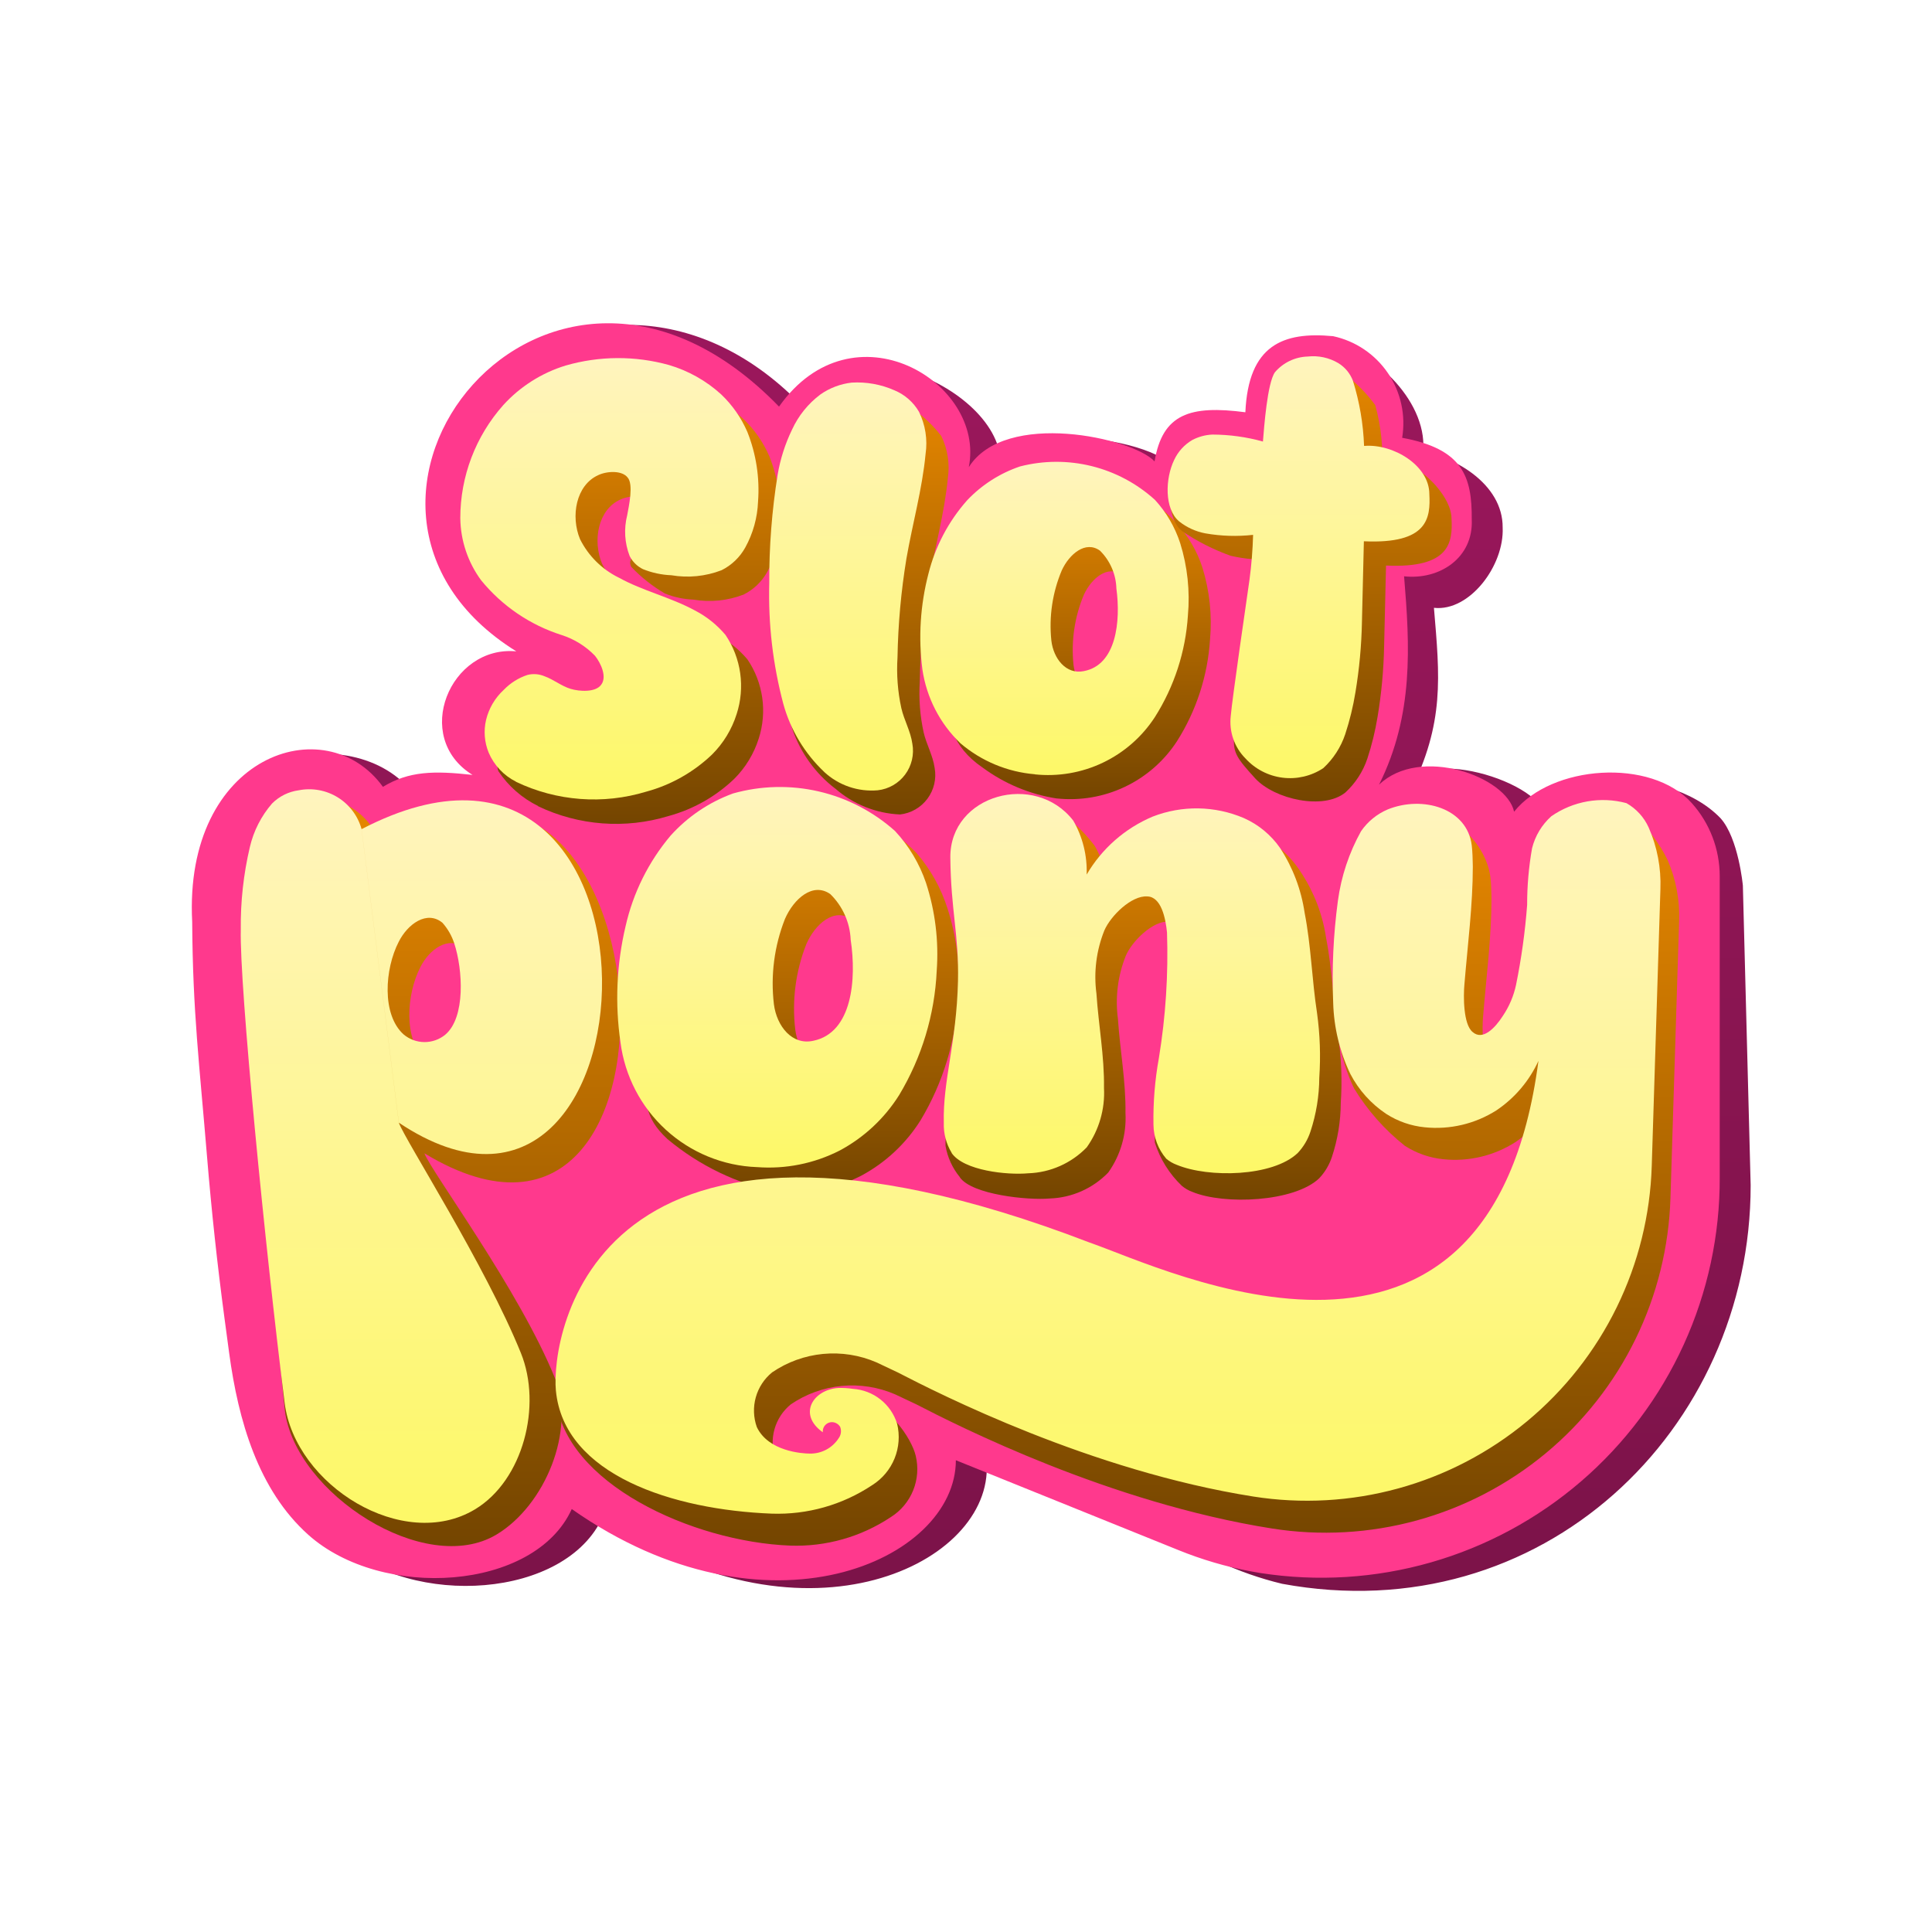 <?xml version="1.0" encoding="UTF-8"?> <svg xmlns="http://www.w3.org/2000/svg" width="500" height="500" viewBox="0 0 500 500" fill="none"><g clip-path="url(#clip0_2493_136)"><path d="M500 0H0V500H500V0Z" fill="white"></path><g clip-path="url(#clip1_2493_136)"><mask id="mask0_2493_136" style="mask-type:luminance" maskUnits="userSpaceOnUse" x="39" y="65" width="422" height="371"><path d="M39 65H461V436H39V65Z" fill="white"></path></mask><g mask="url(#mask0_2493_136)"><mask id="mask1_2493_136" style="mask-type:luminance" maskUnits="userSpaceOnUse" x="1" y="74" width="503" height="358"><path d="M1.484 74.388H503.196V431.299H1.484V74.388Z" fill="white"></path></mask><g mask="url(#mask1_2493_136)"><g filter="url(#filter0_d_2493_136)"><path d="M371.126 155.308C380.335 156.313 389.333 144.38 388.887 134.518C388.981 123.247 376.27 115.489 364.707 114.127L368.195 115.799C370.188 102.368 355.381 88.631 344.985 87.044C332.053 85.832 331.078 89.298 330.3 106.735C315.961 104.857 312.013 109.698 309.964 122.007L305.5 122.782C307.554 112.394 260.754 104.176 258.738 120.927C263.15 98.949 213.443 78.548 209.627 105.26C156.033 45.468 73.649 113.977 141.638 168.598C124.509 166.968 114.531 190.816 130.305 200.574C123.196 202.772 113.861 199.574 107.118 203.66C92.25 183.072 43.026 191.426 57.754 238.618C57.894 261.921 59.629 275.479 61.603 299.453C62.75 313.354 64.248 327.22 66.095 341.052L67.333 350.275C69.677 367.571 74.802 385.61 87.809 397.237C106.865 414.256 146.392 411.749 155.981 390.569C206.457 426.03 255.385 403.92 255.385 377.936L313.059 401.22C313.771 401.506 314.465 401.783 315.192 402.056C320.521 404.555 326.088 406.507 331.81 407.884C398.987 420.272 453.069 368.116 453.069 304.76L451.053 227.188C451.053 227.188 449.932 214.945 445.271 209.751C430.923 194.817 396.146 198.086 399.827 210.131C400.966 200.589 365.082 189.52 363.839 203.585L364.871 203.115C373.902 185.021 372.608 173.252 371.103 155.313" fill="url(#paint0_linear_2493_136)"></path></g><path d="M391.849 210.08C389.927 201.002 367.524 192.863 356.889 203.082C365.92 184.988 364.86 167.086 363.374 149.146C372.583 150.151 381.328 144.352 380.887 134.485C380.981 123.214 378.5 116.17 362.877 113.3C363.845 107.455 362.527 101.461 359.198 96.564C355.868 91.666 350.783 88.242 344.998 87.001C332.066 85.79 323.082 89.256 322.299 106.693C307.961 104.814 300.843 107.101 298.803 119.41C293.177 113.305 260.129 105.979 250.723 120.899C255.136 98.921 220.714 78.163 201.612 105.232C141.486 43.181 73.136 130.953 133.623 168.57C116.494 166.94 106.517 190.788 122.29 200.546C112.274 199.429 105.846 199.546 99.103 203.632C84.235 183.048 47.498 195.442 49.739 238.59C49.879 261.893 51.614 275.451 53.588 299.425C54.736 313.326 56.233 327.192 58.08 341.024L59.318 350.247C61.663 367.543 66.788 385.581 79.795 397.209C98.846 414.228 138.378 411.72 147.971 390.541C198.447 426.002 247.375 403.892 247.375 377.908L305.049 401.192C305.762 401.478 306.455 401.755 307.187 402.028C313.339 404.356 319.711 406.055 326.205 407.099C340.93 409.386 355.976 408.448 370.304 404.349C384.632 400.25 397.903 393.088 409.201 383.357C420.499 373.625 429.556 361.556 435.747 347.981C441.938 334.405 445.117 319.647 445.064 304.722V226.765C445.063 219.779 442.487 213.039 437.829 207.84C427.26 196.047 401.471 197.977 391.835 210.08H391.849Z" fill="#FF398D"></path><g filter="url(#filter1_d_2493_136)"><path d="M403.023 280.744C400.653 285.962 396.882 290.418 392.131 293.616C386.611 297.131 380.07 298.68 373.563 298.011C370.003 297.663 366.578 296.47 363.571 294.532C358.357 290.397 353.913 285.373 350.442 279.692C347.685 273.93 346.169 267.651 345.992 261.264C345.833 252.421 349.701 248.114 351.084 239.398C351.94 233.069 353.975 226.957 357.081 221.379C358.751 218.956 362.056 210.493 364.771 209.399C373.769 205.764 384.525 215.387 385.721 225.047C385.923 226.742 385.96 228.611 385.998 230.485C385.998 240.521 384.666 250.763 383.827 260.987C383.541 264.053 383.508 271.37 385.941 273.352C388.548 275.667 391.742 272.347 393.739 269.233C395.4 266.787 396.571 264.04 397.185 261.146C398.573 254.326 399.532 247.424 400.055 240.483C400.046 235.566 400.472 230.658 401.326 225.817C402.118 222.614 403.855 219.724 406.31 217.523C410.53 214.01 417.892 206.891 422.895 209.141C426.463 212.321 429.39 216.156 431.517 220.44C433.719 225.446 434.756 230.888 434.551 236.355L432.315 308.028C431.921 320.707 428.838 333.156 423.272 344.549C417.705 355.942 409.782 366.019 400.029 374.11C390.275 382.201 378.915 388.121 366.702 391.477C354.488 394.833 341.702 395.548 329.192 393.575C287.043 386.906 247.84 366.961 237.135 361.438L231.668 358.86C227.311 356.976 222.549 356.226 217.826 356.68C213.102 357.134 208.569 358.777 204.65 361.457C202.615 363.116 201.142 365.366 200.433 367.896C199.725 370.427 199.815 373.116 200.693 375.593C203.666 381.895 212.415 382.459 214.338 382.468C215.818 382.514 217.286 382.178 218.6 381.492C219.914 380.806 221.029 379.794 221.84 378.551C222.156 378.137 222.363 377.65 222.441 377.134C222.518 376.618 222.465 376.091 222.285 375.602C222.072 375.203 221.746 374.877 221.347 374.663L223.856 360.687C229.694 361.448 235.902 370.079 236.985 374.743C237.708 377.725 237.479 380.86 236.329 383.706C235.179 386.551 233.167 388.963 230.575 390.602L230.538 390.625C222.849 395.747 213.752 398.327 204.524 398.003C179.143 397.022 145.913 381.792 143.868 359.837C142.56 345.838 158.108 278.372 286.809 327.846C307.051 334.853 390.513 376.034 402.981 280.734" fill="url(#paint1_linear_2493_136)"></path></g><g filter="url(#filter2_d_2493_136)"><path d="M108.783 295.072L99.157 219.092C172.196 162.573 185.367 342.184 109.838 296.476M109.838 296.476C111.559 301.172 134.37 331.829 143.598 354.601C149.089 368.168 141.033 387.615 128.5 395.138C110.002 406.235 76.425 384.473 73.724 363.049C69.642 323.857 67.7 284.471 67.905 245.067C67.821 237.886 68.608 230.722 70.25 223.732C71.46 219.787 72.196 212.273 75.187 209.342C77.124 207.464 77.443 204.834 80.247 204.416C84.656 204.091 89.029 205.41 92.525 208.12C96.022 210.831 98.394 214.74 99.185 219.097M120.829 272.328C126.155 267.857 125.387 255.422 123.173 248.683C122.534 246.714 121.495 244.899 120.121 243.352C116.088 240.027 111.081 243.695 108.788 248.302C105.168 255.323 104.376 267.111 110.049 272.229C111.553 273.503 113.455 274.209 115.424 274.227C117.394 274.244 119.308 273.57 120.834 272.323L120.829 272.328Z" fill="url(#paint2_linear_2493_136)"></path></g><g filter="url(#filter3_d_2493_136)"><path d="M201.428 306.582C190.864 304.433 180.998 299.689 172.718 292.775C166.384 286.9 167.364 282.913 166.098 274.291C164.643 264.286 165.09 254.096 167.415 244.258C169.362 235.618 173.357 227.574 179.062 220.806C183.475 215.9 189.021 212.152 195.216 209.892C200.969 208.036 206.902 206.797 212.916 206.196C220.264 205.355 231.203 212.559 237.223 218.796C240.817 222.96 243.529 227.812 245.194 233.058C247.574 240.376 248.512 248.088 247.956 255.764C247.434 267.129 244.095 278.184 238.241 287.933C234.438 293.986 229.124 298.939 222.824 302.303C216.219 305.67 208.817 307.15 201.428 306.582ZM216.034 273.882C226.073 271.792 227.231 257.995 225.679 247.738C225.488 243.272 223.601 239.047 220.404 235.927C215.903 232.753 210.956 237.139 208.682 242.328C205.907 249.35 204.921 256.953 205.812 264.452C206.539 270.087 210.501 275.136 216.011 273.882H216.034Z" fill="url(#paint3_linear_2493_136)"></path></g><g filter="url(#filter4_d_2493_136)"><path d="M248.402 302.637C246.484 300.303 245.207 297.507 244.698 294.527C244.421 283.505 253.1 274.545 253.476 258.493C253.752 246.659 251.623 240.065 251.497 226.465C251.356 210.197 267.017 195.517 283.32 216.922C285.753 221.157 286.951 225.992 286.776 230.875C290.611 224.3 295.727 216.72 302.718 213.931C308.661 211.124 315.426 210.606 321.726 212.473C328.026 214.34 333.42 218.463 336.881 224.056C340.165 229.106 342.32 234.807 343.197 240.769C344.871 249.326 345.073 258.009 346.409 266.725C347.175 272.259 347.37 277.856 346.991 283.43C346.967 288.168 346.198 292.874 344.712 297.373C344.035 299.454 342.905 301.358 341.401 302.947C334.959 309.09 316.822 309.879 308.579 306.46C307.581 306.095 306.654 305.558 305.841 304.873C302.624 301.796 300.23 297.959 298.878 293.714C298.409 288.027 304.8 283.975 305.485 278.311C307.239 267.582 307.942 256.707 307.581 245.841C307.215 242.164 306.09 236.618 302.484 236.515C298.39 236.228 292.961 241.563 291.352 245.358C289.286 250.522 288.585 256.133 289.317 261.649C289.861 269.839 291.39 277.898 291.273 286.069C291.567 291.556 289.993 296.98 286.809 301.454C282.816 305.574 277.384 307.981 271.654 308.169C266.225 308.667 251.492 307.23 248.379 302.647L248.402 302.637Z" fill="url(#paint4_linear_2493_136)"></path></g><g filter="url(#filter5_d_2493_136)"><path d="M139.26 206.595C135.102 204.555 131.558 201.447 128.991 197.588C127.908 194.887 130.815 193.244 131.514 190.6C132.237 187.611 133.832 184.906 136.095 182.827C137.796 181.062 139.901 179.738 142.228 178.972C143.697 178.605 145.245 178.725 146.64 179.315C149.013 180.169 151.015 181.86 153.378 182.574C155.741 183.288 159.877 183.513 161.293 181.517C162.845 179.521 161.293 176.018 159.708 174.027C157.396 171.519 159.652 164.024 156.426 162.939C148.258 160.345 141.02 155.429 135.593 148.789C132.072 144.004 124.954 144.3 124.809 138.401C124.81 127.617 128.768 117.21 135.931 109.158C140.293 104.355 145.866 100.817 152.065 98.916C160.799 96.391 170.06 96.343 178.82 98.775C183.847 100.254 188.473 102.859 192.347 106.392C195.234 109.141 197.535 112.446 199.113 116.108C201.389 121.827 202.334 127.989 201.875 134.128C201.714 138.274 200.59 142.326 198.593 145.962C197.187 148.522 195.032 150.589 192.418 151.884C188.285 153.473 183.803 153.921 179.439 153.18C176.917 153.081 174.432 152.547 172.091 151.602C168.874 149.73 165.939 147.409 163.375 144.708C161.719 141.487 167.487 141.097 168.007 137.664C168.443 135.316 169.691 129.615 168.101 127.896C166.643 126.041 162.807 126.219 160.524 127.29C154.742 129.896 153.331 137.932 155.802 143.872C157.974 148.218 161.513 151.726 165.874 153.856C172.073 157.28 179.143 158.877 185.483 162.31C188.535 163.88 191.245 166.043 193.454 168.673C195.458 171.638 196.761 175.021 197.265 178.565C197.769 182.11 197.459 185.723 196.361 189.13C195.113 193.084 192.927 196.676 189.989 199.598C185.212 204.163 179.373 207.461 173.001 209.192C161.825 212.597 149.781 211.687 139.241 206.642L139.26 206.595Z" fill="url(#paint5_linear_2493_136)"></path></g><g filter="url(#filter6_d_2493_136)"><path d="M216.111 202.054C210.991 198.127 207.145 192.773 205.054 186.664C201.894 176.661 204.998 165.625 204.839 155.2C204.793 145.811 205.518 136.434 207.005 127.163C207.691 123.091 208.954 119.137 210.756 115.423C212.406 111.835 214.925 108.718 218.085 106.354C220.48 104.68 223.253 103.628 226.154 103.292C229.84 102.954 229.723 100.475 233.235 101.907C237.254 104.152 240.778 107.187 243.597 110.83C245.252 114.211 245.846 118.014 245.299 121.739C244.432 130.864 241.904 139.81 240.338 148.836C238.956 157.291 238.188 165.836 238.041 174.402C237.76 178.811 238.096 183.237 239.04 187.552C239.762 190.675 241.426 193.474 241.886 196.742C242.136 198.127 242.099 199.549 241.778 200.919C241.457 202.29 240.859 203.579 240.019 204.708C239.18 205.837 238.118 206.782 236.899 207.483C235.681 208.184 234.331 208.626 232.935 208.783C226.733 208.522 220.806 206.147 216.134 202.054H216.111Z" fill="url(#paint6_linear_2493_136)"></path></g><g filter="url(#filter7_d_2493_136)"><path d="M273.553 204.656C266.581 203.588 259.972 200.838 254.296 196.644C246.161 191.112 245.387 184.617 244.45 177.535C243.372 169.281 243.889 160.896 245.973 152.838C247.731 145.741 251.184 139.178 256.036 133.715C259.813 129.736 264.501 126.738 269.695 124.98C274.711 122.9 280.119 121.939 285.543 122.162C292.938 123.91 299.611 127.912 304.641 133.616C307.586 136.838 309.808 140.654 311.158 144.807C313.043 150.858 313.72 157.222 313.151 163.536C312.554 172.894 309.606 181.95 304.58 189.862C301.263 194.946 296.61 199.015 291.134 201.622C285.658 204.23 279.57 205.274 273.539 204.641L273.553 204.656ZM286.214 177.962C294.654 176.394 295.798 165.052 294.653 156.59C294.549 152.897 293.027 149.387 290.405 146.789C286.687 144.103 282.49 147.644 280.526 151.875C278.109 157.604 277.178 163.853 277.82 170.04C278.35 174.689 281.604 178.906 286.223 177.967L286.214 177.962Z" fill="url(#paint7_linear_2493_136)"></path></g><g filter="url(#filter8_d_2493_136)"><path d="M357.678 119.729C361.767 112.685 375.646 124.689 375.651 132.151C375.97 138.293 375.341 145.126 358.705 144.361L358.208 165.212C358.09 171.331 357.526 177.434 356.52 183.471C355.924 187.143 355.041 190.762 353.88 194.296C352.756 197.658 350.801 200.68 348.197 203.082C342.571 207.703 329.911 204.904 324.861 199.466C320.214 194.333 319.037 192.892 319.384 188.609C319.75 184.189 328.429 158.919 329.081 154.373C329.608 150.508 329.929 146.617 330.042 142.717C326.165 143.016 322.265 142.717 318.479 141.83C314.018 140.231 309.777 138.074 305.857 135.41C301.993 132.179 302.228 124.318 304.558 119.504C305.561 117.377 312.285 119.297 314.311 118.166C315.924 117.318 317.705 116.837 319.525 116.757C323.943 116.772 328.339 117.379 332.597 118.56C332.893 115.014 333.718 103.349 335.73 100.592C337.605 97.963 336.198 92.853 339.265 92.571C342.039 92.259 344.838 92.865 347.236 94.295C350.567 96.658 353.498 99.542 355.915 102.837C357.433 108.321 358.021 114.022 357.655 119.701L357.678 119.729Z" fill="url(#paint8_linear_2493_136)"></path></g><path d="M103.217 290.544L93.582 214.579C177.916 170.739 171.956 336.478 103.208 290.544M103.208 290.544C104.929 295.241 125.607 327.405 134.816 350.186C140.306 363.753 135.439 383.111 122.896 390.639C104.399 401.736 76.355 384.492 73.663 363.058C68.604 322.873 61.941 254.905 62.316 240.558C62.231 233.377 63.019 226.213 64.66 219.223C65.632 215.059 67.6 211.194 70.395 207.962C72.258 206.083 74.69 204.874 77.311 204.524C80.784 203.84 84.388 204.493 87.402 206.352C90.416 208.211 92.619 211.141 93.572 214.555M115.216 267.791C120.543 263.32 119.774 250.885 117.56 244.146C116.921 242.177 115.882 240.362 114.508 238.816C110.476 235.491 105.468 239.158 103.175 243.765C99.555 250.786 98.763 262.574 104.436 267.693C105.94 268.966 107.842 269.673 109.812 269.69C111.781 269.707 113.695 269.034 115.221 267.787L115.216 267.791Z" fill="url(#paint9_linear_2493_136)"></path><path d="M195.909 302.05C187.155 301.728 178.799 298.305 172.329 292.39C165.859 286.475 161.695 278.452 160.578 269.75C159.123 259.745 159.57 249.555 161.896 239.717C163.843 231.077 167.838 223.033 173.543 216.265C177.955 211.359 183.502 207.611 189.696 205.351C196.939 203.308 204.58 203.128 211.911 204.827C219.242 206.526 226.027 210.05 231.638 215.072C235.232 218.935 237.966 223.517 239.661 228.517C242.04 235.835 242.978 243.547 242.423 251.223C241.901 262.588 238.562 273.643 232.707 283.392C228.905 289.446 223.591 294.402 217.29 297.767C210.686 301.134 203.283 302.614 195.895 302.045L195.909 302.05ZM210.51 269.346C220.549 267.256 221.707 253.458 220.155 243.202C219.963 238.736 218.076 234.511 214.88 231.391C210.379 228.216 205.432 232.603 203.158 237.792C200.383 244.814 199.397 252.417 200.288 259.916C201.015 265.551 204.977 270.6 210.491 269.346H210.51Z" fill="url(#paint10_linear_2493_136)"></path><path d="M246.292 298.354C244.875 296.03 244.168 293.341 244.257 290.619C243.981 279.602 247.54 270.008 247.924 253.956C248.201 242.122 246.072 235.528 245.945 221.928C245.805 205.66 267.875 199.569 277.769 212.385C280.202 216.621 281.399 221.455 281.225 226.338C285.151 219.623 291.142 214.36 298.302 211.338C305.919 208.373 314.392 208.509 321.91 211.718C325.704 213.399 328.961 216.097 331.321 219.514C334.605 224.564 336.759 230.266 337.637 236.228C339.311 244.784 339.512 253.468 340.849 262.184C341.614 267.717 341.809 273.315 341.43 278.888C341.406 283.627 340.637 288.332 339.151 292.831C338.475 294.912 337.344 296.817 335.841 298.406C329.398 304.548 312.818 304.882 304.566 301.463C303.568 301.098 302.641 300.561 301.828 299.876C299.728 297.43 298.556 294.323 298.517 291.098C298.415 285.296 298.886 279.498 299.924 273.788C301.679 263.059 302.381 252.184 302.02 241.319C301.654 237.641 300.529 232.095 296.923 231.992C292.83 231.705 287.4 237.04 285.792 240.835C283.725 245.999 283.024 251.611 283.757 257.126C284.301 265.316 285.829 273.375 285.712 281.546C286.006 287.033 284.432 292.457 281.248 296.931C277.257 301.052 271.823 303.46 266.094 303.647C260.664 304.144 249.382 302.975 246.26 298.368L246.292 298.354Z" fill="url(#paint11_linear_2493_136)"></path><path d="M133.543 202.298C130.373 200.709 127.866 198.047 126.468 194.784C125.367 192.094 125.133 189.128 125.797 186.298C126.521 183.309 128.115 180.604 130.378 178.526C132.079 176.76 134.184 175.437 136.511 174.67C137.98 174.303 139.529 174.424 140.924 175.013C143.296 175.868 145.298 177.558 147.662 178.272C150.025 178.986 154.16 179.211 155.576 177.216C157.128 175.22 155.576 171.716 153.992 169.725C151.605 167.248 148.642 165.402 145.369 164.353C137.201 161.759 129.963 156.843 124.536 150.203C121.091 145.536 119.198 139.903 119.125 134.1C119.122 123.314 123.077 112.903 130.238 104.847C134.6 100.044 140.173 96.506 146.372 94.605C155.106 92.08 164.367 92.031 173.127 94.464C178.154 95.943 182.78 98.548 186.654 102.081C189.541 104.83 191.842 108.135 193.42 111.797C195.696 117.516 196.641 123.678 196.182 129.817C196.021 133.963 194.897 138.015 192.9 141.651C191.495 144.213 189.34 146.281 186.725 147.578C182.593 149.167 178.11 149.614 173.746 148.874C171.224 148.774 168.739 148.241 166.398 147.296C164.902 146.572 163.688 145.371 162.947 143.882C161.649 140.515 161.429 136.827 162.319 133.329C162.755 130.981 164.002 125.28 162.413 123.561C160.955 121.706 157.119 121.885 154.836 122.956C149.054 125.562 147.643 133.597 150.114 139.538C152.284 143.882 155.824 147.388 160.186 149.513C166.384 152.936 173.455 154.533 179.795 157.966C182.847 159.536 185.557 161.699 187.766 164.329C189.767 167.3 191.067 170.688 191.565 174.237C192.063 177.785 191.747 181.401 190.64 184.809C189.392 188.763 187.206 192.355 184.268 195.277C179.491 199.842 173.652 203.14 167.28 204.871C156.104 208.276 144.06 207.367 133.52 202.321L133.543 202.298Z" fill="url(#paint12_linear_2493_136)"></path><path d="M213.32 199.785C208.257 195.007 204.597 188.931 202.737 182.217C200.024 172.017 198.794 161.478 199.085 150.926C199.037 141.537 199.76 132.16 201.246 122.89C201.932 118.817 203.195 114.864 204.997 111.149C206.648 107.562 209.167 104.445 212.326 102.081C214.721 100.407 217.494 99.355 220.396 99.019C224.199 98.789 228.003 99.474 231.49 101.015C234.156 102.124 236.386 104.077 237.838 106.575C239.493 109.956 240.087 113.759 239.54 117.484C238.673 126.609 236.146 135.555 234.58 144.581C233.194 153.035 232.423 161.578 232.273 170.143C231.992 174.551 232.328 178.977 233.271 183.292C233.993 186.415 235.658 189.214 236.118 192.483C236.368 193.868 236.331 195.29 236.01 196.66C235.689 198.03 235.09 199.32 234.251 200.449C233.412 201.578 232.35 202.522 231.131 203.223C229.912 203.924 228.563 204.367 227.166 204.524C224.655 204.746 222.125 204.439 219.739 203.624C217.353 202.809 215.163 201.503 213.311 199.79L213.32 199.785Z" fill="url(#paint13_linear_2493_136)"></path><path d="M267.821 200.377C260.724 199.787 253.989 196.985 248.563 192.365C243.249 187.271 239.784 180.546 238.717 173.256C237.646 165.006 238.168 156.626 240.255 148.573C242.013 141.477 245.466 134.914 250.317 129.45C254.094 125.471 258.782 122.473 263.976 120.715C270.06 119.149 276.438 119.12 282.536 120.633C288.634 122.145 294.261 125.151 298.913 129.38C301.859 132.601 304.083 136.417 305.435 140.571C307.32 146.622 307.997 152.986 307.428 159.299C306.831 168.658 303.883 177.714 298.857 185.626C295.539 190.71 290.887 194.779 285.411 197.386C279.934 199.993 273.847 201.038 267.816 200.405L267.821 200.377ZM280.481 173.684C288.921 172.115 290.065 160.774 288.921 152.311C288.816 148.619 287.295 145.109 284.673 142.51C280.954 139.824 276.758 143.365 274.793 147.596C272.376 153.326 271.445 159.575 272.088 165.761C272.617 170.411 275.872 174.628 280.49 173.689L280.481 173.684Z" fill="url(#paint14_linear_2493_136)"></path><path d="M353.08 115.404C360.503 114.799 369.904 120.42 369.913 127.873C370.232 134.015 369.604 140.848 352.968 140.083L352.471 160.934C352.352 167.052 351.788 173.153 350.783 179.188C350.186 182.86 349.304 186.479 348.143 190.013C347.018 193.375 345.064 196.397 342.46 198.8C339.349 200.855 335.607 201.729 331.909 201.262C328.211 200.795 324.802 199.019 322.298 196.254C320.888 194.829 319.816 193.104 319.162 191.207C318.508 189.311 318.288 187.291 318.518 185.298C318.884 180.879 322.71 154.636 323.362 150.076C323.881 146.211 324.194 142.32 324.3 138.421C320.181 138.881 316.017 138.75 311.935 138.031C309.464 137.566 307.142 136.508 305.169 134.945C301.306 131.714 301.54 123.853 303.87 119.039C304.871 116.879 306.507 115.076 308.559 113.873C310.173 113.026 311.953 112.545 313.773 112.465C318.192 112.48 322.588 113.087 326.846 114.268C327.141 110.722 327.966 99.057 329.978 96.3C331.03 95.081 332.324 94.093 333.776 93.399C335.229 92.706 336.81 92.322 338.418 92.271C341.192 91.959 343.991 92.564 346.389 93.994C348.107 95.056 349.426 96.658 350.14 98.55C351.842 104.002 352.81 109.658 353.019 115.367L353.08 115.404Z" fill="url(#paint15_linear_2493_136)"></path><path d="M398.185 274.474C395.814 279.692 392.043 284.148 387.292 287.346C381.773 290.862 375.231 292.41 368.724 291.742C365.165 291.393 361.74 290.2 358.732 288.262C354.832 285.66 351.649 282.117 349.477 277.958C346.719 272.196 345.203 265.918 345.027 259.53C344.661 250.711 345.069 241.876 346.246 233.128C347.102 226.799 349.136 220.687 352.243 215.109C353.965 212.611 356.363 210.656 359.154 209.474C368.152 205.839 379.687 209.107 380.887 218.772C381.089 220.467 381.127 222.337 381.164 224.21C381.164 234.246 379.832 244.488 378.993 254.712C378.707 257.779 378.674 265.095 381.108 267.077C383.715 269.392 386.908 266.072 388.905 262.959C390.567 260.512 391.737 257.766 392.352 254.872C393.74 248.051 394.698 241.15 395.221 234.208C395.213 229.292 395.638 224.384 396.492 219.542C397.285 216.339 399.021 213.45 401.476 211.249C404.275 209.301 407.464 207.988 410.822 207.4C414.179 206.813 417.624 206.966 420.916 207.849C423.46 209.286 425.479 211.498 426.679 214.165C428.88 219.172 429.918 224.614 429.713 230.081L427.472 301.754C427.079 314.433 423.998 326.882 418.432 338.277C412.866 349.671 404.943 359.748 395.189 367.839C385.435 375.931 374.074 381.85 361.86 385.206C349.646 388.561 336.859 389.275 324.349 387.3C282.2 380.631 242.997 360.687 232.292 355.159L226.825 352.576C222.469 350.694 217.709 349.944 212.987 350.398C208.265 350.852 203.735 352.495 199.817 355.173C197.781 356.832 196.308 359.082 195.6 361.613C194.891 364.143 194.982 366.832 195.859 369.309C198.832 375.611 207.581 376.175 209.504 376.184C210.985 376.23 212.452 375.894 213.766 375.208C215.08 374.522 216.196 373.51 217.006 372.267C217.322 371.853 217.529 371.366 217.607 370.85C217.685 370.335 217.631 369.808 217.452 369.318C217.238 368.919 216.912 368.593 216.514 368.379C216.135 368.156 215.702 368.043 215.262 368.052C214.823 368.061 214.395 368.191 214.025 368.429C213.656 368.667 213.359 369.003 213.168 369.4C212.978 369.796 212.901 370.238 212.946 370.675C206.381 366.036 210.423 359.658 216.922 359.207C218.205 359.167 219.488 359.244 220.757 359.437C223.349 359.609 225.828 360.564 227.866 362.177C229.905 363.789 231.407 365.983 232.175 368.468C232.898 371.451 232.669 374.586 231.519 377.431C230.369 380.277 228.356 382.689 225.765 384.327L225.727 384.351C218.039 389.472 208.941 392.052 199.713 391.729C174.333 390.747 145.913 381.791 143.859 359.832C142.551 345.833 153.289 272.102 281.994 321.572C302.236 328.579 385.694 369.76 398.161 274.46" fill="url(#paint16_linear_2493_136)"></path></g></g></g></g><defs><filter id="filter0_d_2493_136" x="52.035" y="81.083" width="404.035" height="333.634" filterUnits="userSpaceOnUse" color-interpolation-filters="sRGB"><feFlood flood-opacity="0" result="BackgroundImageFix"></feFlood><feColorMatrix in="SourceAlpha" type="matrix" values="0 0 0 0 0 0 0 0 0 0 0 0 0 0 0 0 0 0 127 0" result="hardAlpha"></feColorMatrix><feOffset dy="2"></feOffset><feGaussianBlur stdDeviation="1.5"></feGaussianBlur><feColorMatrix type="matrix" values="0 0 0 0 0 0 0 0 0 0 0 0 0 0 0 0 0 0 0.333 0"></feColorMatrix><feBlend mode="normal" in2="BackgroundImageFix" result="effect1_dropShadow_2493_136"></feBlend><feBlend mode="normal" in="SourceGraphic" in2="effect1_dropShadow_2493_136" result="shape"></feBlend></filter><filter id="filter1_d_2493_136" x="140.797" y="207.613" width="296.781" height="195.417" filterUnits="userSpaceOnUse" color-interpolation-filters="sRGB"><feFlood flood-opacity="0" result="BackgroundImageFix"></feFlood><feColorMatrix in="SourceAlpha" type="matrix" values="0 0 0 0 0 0 0 0 0 0 0 0 0 0 0 0 0 0 127 0" result="hardAlpha"></feColorMatrix><feOffset dy="2"></feOffset><feGaussianBlur stdDeviation="1.5"></feGaussianBlur><feColorMatrix type="matrix" values="0 0 0 0 0 0 0 0 0 0 0 0 0 0 0 0 0 0 0.376 0"></feColorMatrix><feBlend mode="normal" in2="BackgroundImageFix" result="effect1_dropShadow_2493_136"></feBlend><feBlend mode="normal" in="SourceGraphic" in2="effect1_dropShadow_2493_136" result="shape"></feBlend></filter><filter id="filter2_d_2493_136" x="64.891" y="203.368" width="98.676" height="199.766" filterUnits="userSpaceOnUse" color-interpolation-filters="sRGB"><feFlood flood-opacity="0" result="BackgroundImageFix"></feFlood><feColorMatrix in="SourceAlpha" type="matrix" values="0 0 0 0 0 0 0 0 0 0 0 0 0 0 0 0 0 0 127 0" result="hardAlpha"></feColorMatrix><feOffset dy="2"></feOffset><feGaussianBlur stdDeviation="1.5"></feGaussianBlur><feColorMatrix type="matrix" values="0 0 0 0 0 0 0 0 0 0 0 0 0 0 0 0 0 0 0.376 0"></feColorMatrix><feBlend mode="normal" in2="BackgroundImageFix" result="effect1_dropShadow_2493_136"></feBlend><feBlend mode="normal" in="SourceGraphic" in2="effect1_dropShadow_2493_136" result="shape"></feBlend></filter><filter id="filter3_d_2493_136" x="162.262" y="205.128" width="88.852" height="106.572" filterUnits="userSpaceOnUse" color-interpolation-filters="sRGB"><feFlood flood-opacity="0" result="BackgroundImageFix"></feFlood><feColorMatrix in="SourceAlpha" type="matrix" values="0 0 0 0 0 0 0 0 0 0 0 0 0 0 0 0 0 0 127 0" result="hardAlpha"></feColorMatrix><feOffset dy="2"></feOffset><feGaussianBlur stdDeviation="1.5"></feGaussianBlur><feColorMatrix type="matrix" values="0 0 0 0 0 0 0 0 0 0 0 0 0 0 0 0 0 0 0.376 0"></feColorMatrix><feBlend mode="normal" in2="BackgroundImageFix" result="effect1_dropShadow_2493_136"></feBlend><feBlend mode="normal" in="SourceGraphic" in2="effect1_dropShadow_2493_136" result="shape"></feBlend></filter><filter id="filter4_d_2493_136" x="241.691" y="205.225" width="108.488" height="108.248" filterUnits="userSpaceOnUse" color-interpolation-filters="sRGB"><feFlood flood-opacity="0" result="BackgroundImageFix"></feFlood><feColorMatrix in="SourceAlpha" type="matrix" values="0 0 0 0 0 0 0 0 0 0 0 0 0 0 0 0 0 0 127 0" result="hardAlpha"></feColorMatrix><feOffset dy="2"></feOffset><feGaussianBlur stdDeviation="1.5"></feGaussianBlur><feColorMatrix type="matrix" values="0 0 0 0 0 0 0 0 0 0 0 0 0 0 0 0 0 0 0.376 0"></feColorMatrix><feBlend mode="normal" in2="BackgroundImageFix" result="effect1_dropShadow_2493_136"></feBlend><feBlend mode="normal" in="SourceGraphic" in2="effect1_dropShadow_2493_136" result="shape"></feBlend></filter><filter id="filter5_d_2493_136" x="121.809" y="95.986" width="83.18" height="120.232" filterUnits="userSpaceOnUse" color-interpolation-filters="sRGB"><feFlood flood-opacity="0" result="BackgroundImageFix"></feFlood><feColorMatrix in="SourceAlpha" type="matrix" values="0 0 0 0 0 0 0 0 0 0 0 0 0 0 0 0 0 0 127 0" result="hardAlpha"></feColorMatrix><feOffset dy="2"></feOffset><feGaussianBlur stdDeviation="1.5"></feGaussianBlur><feColorMatrix type="matrix" values="0 0 0 0 0 0 0 0 0 0 0 0 0 0 0 0 0 0 0.376 0"></feColorMatrix><feBlend mode="normal" in2="BackgroundImageFix" result="effect1_dropShadow_2493_136"></feBlend><feBlend mode="normal" in="SourceGraphic" in2="effect1_dropShadow_2493_136" result="shape"></feBlend></filter><filter id="filter6_d_2493_136" x="200.629" y="100.465" width="47.867" height="113.318" filterUnits="userSpaceOnUse" color-interpolation-filters="sRGB"><feFlood flood-opacity="0" result="BackgroundImageFix"></feFlood><feColorMatrix in="SourceAlpha" type="matrix" values="0 0 0 0 0 0 0 0 0 0 0 0 0 0 0 0 0 0 127 0" result="hardAlpha"></feColorMatrix><feOffset dy="2"></feOffset><feGaussianBlur stdDeviation="1.5"></feGaussianBlur><feColorMatrix type="matrix" values="0 0 0 0 0 0 0 0 0 0 0 0 0 0 0 0 0 0 0.376 0"></feColorMatrix><feBlend mode="normal" in2="BackgroundImageFix" result="effect1_dropShadow_2493_136"></feBlend><feBlend mode="normal" in="SourceGraphic" in2="effect1_dropShadow_2493_136" result="shape"></feBlend></filter><filter id="filter7_d_2493_136" x="240.902" y="121.13" width="75.445" height="88.691" filterUnits="userSpaceOnUse" color-interpolation-filters="sRGB"><feFlood flood-opacity="0" result="BackgroundImageFix"></feFlood><feColorMatrix in="SourceAlpha" type="matrix" values="0 0 0 0 0 0 0 0 0 0 0 0 0 0 0 0 0 0 127 0" result="hardAlpha"></feColorMatrix><feOffset dy="2"></feOffset><feGaussianBlur stdDeviation="1.5"></feGaussianBlur><feColorMatrix type="matrix" values="0 0 0 0 0 0 0 0 0 0 0 0 0 0 0 0 0 0 0.376 0"></feColorMatrix><feBlend mode="normal" in2="BackgroundImageFix" result="effect1_dropShadow_2493_136"></feBlend><feBlend mode="normal" in="SourceGraphic" in2="effect1_dropShadow_2493_136" result="shape"></feBlend></filter><filter id="filter8_d_2493_136" x="299.867" y="91.491" width="78.836" height="118.921" filterUnits="userSpaceOnUse" color-interpolation-filters="sRGB"><feFlood flood-opacity="0" result="BackgroundImageFix"></feFlood><feColorMatrix in="SourceAlpha" type="matrix" values="0 0 0 0 0 0 0 0 0 0 0 0 0 0 0 0 0 0 127 0" result="hardAlpha"></feColorMatrix><feOffset dy="2"></feOffset><feGaussianBlur stdDeviation="1.5"></feGaussianBlur><feColorMatrix type="matrix" values="0 0 0 0 0 0 0 0 0 0 0 0 0 0 0 0 0 0 0.376 0"></feColorMatrix><feBlend mode="normal" in2="BackgroundImageFix" result="effect1_dropShadow_2493_136"></feBlend><feBlend mode="normal" in="SourceGraphic" in2="effect1_dropShadow_2493_136" result="shape"></feBlend></filter><linearGradient id="paint0_linear_2493_136" x1="254.052" y1="82.083" x2="254.052" y2="409.717" gradientUnits="userSpaceOnUse"><stop stop-color="#9B175C"></stop><stop offset="1" stop-color="#7C1349"></stop></linearGradient><linearGradient id="paint1_linear_2493_136" x1="289.187" y1="208.613" x2="289.187" y2="398.03" gradientUnits="userSpaceOnUse"><stop stop-color="#E78700"></stop><stop offset="1" stop-color="#744500"></stop></linearGradient><linearGradient id="paint2_linear_2493_136" x1="114.229" y1="204.368" x2="114.229" y2="398.134" gradientUnits="userSpaceOnUse"><stop stop-color="#E78700"></stop><stop offset="1" stop-color="#744500"></stop></linearGradient><linearGradient id="paint3_linear_2493_136" x1="206.687" y1="206.128" x2="206.687" y2="306.7" gradientUnits="userSpaceOnUse"><stop stop-color="#E78700"></stop><stop offset="1" stop-color="#744500"></stop></linearGradient><linearGradient id="paint4_linear_2493_136" x1="295.935" y1="206.225" x2="295.935" y2="308.472" gradientUnits="userSpaceOnUse"><stop stop-color="#E78700"></stop><stop offset="1" stop-color="#744500"></stop></linearGradient><linearGradient id="paint5_linear_2493_136" x1="163.398" y1="96.986" x2="163.398" y2="211.218" gradientUnits="userSpaceOnUse"><stop stop-color="#E78700"></stop><stop offset="1" stop-color="#744500"></stop></linearGradient><linearGradient id="paint6_linear_2493_136" x1="224.563" y1="101.465" x2="224.563" y2="208.783" gradientUnits="userSpaceOnUse"><stop stop-color="#E78700"></stop><stop offset="1" stop-color="#744500"></stop></linearGradient><linearGradient id="paint7_linear_2493_136" x1="278.624" y1="122.13" x2="278.624" y2="204.821" gradientUnits="userSpaceOnUse"><stop stop-color="#E78700"></stop><stop offset="1" stop-color="#744500"></stop></linearGradient><linearGradient id="paint8_linear_2493_136" x1="339.285" y1="92.491" x2="339.285" y2="205.413" gradientUnits="userSpaceOnUse"><stop stop-color="#E78700"></stop><stop offset="1" stop-color="#744500"></stop></linearGradient><linearGradient id="paint9_linear_2493_136" x1="109.055" y1="204.259" x2="109.055" y2="394.107" gradientUnits="userSpaceOnUse"><stop stop-color="#FFF4BE"></stop><stop offset="1" stop-color="#FDF867"></stop></linearGradient><linearGradient id="paint10_linear_2493_136" x1="201.16" y1="203.673" x2="201.16" y2="302.164" gradientUnits="userSpaceOnUse"><stop stop-color="#FFF4BE"></stop><stop offset="1" stop-color="#FDF867"></stop></linearGradient><linearGradient id="paint11_linear_2493_136" x1="292.93" y1="205.482" x2="292.93" y2="303.753" gradientUnits="userSpaceOnUse"><stop stop-color="#FFF4BE"></stop><stop offset="1" stop-color="#FDF867"></stop></linearGradient><linearGradient id="paint12_linear_2493_136" x1="157.71" y1="92.675" x2="157.71" y2="206.898" gradientUnits="userSpaceOnUse"><stop stop-color="#FFF4BE"></stop><stop offset="1" stop-color="#FDF867"></stop></linearGradient><linearGradient id="paint13_linear_2493_136" x1="219.39" y1="98.976" x2="219.39" y2="204.594" gradientUnits="userSpaceOnUse"><stop stop-color="#FFF4BE"></stop><stop offset="1" stop-color="#FDF867"></stop></linearGradient><linearGradient id="paint14_linear_2493_136" x1="272.9" y1="119.519" x2="272.9" y2="200.585" gradientUnits="userSpaceOnUse"><stop stop-color="#FFF4BE"></stop><stop offset="1" stop-color="#FDF867"></stop></linearGradient><linearGradient id="paint15_linear_2493_136" x1="336.073" y1="92.191" x2="336.073" y2="201.384" gradientUnits="userSpaceOnUse"><stop stop-color="#FFF4BE"></stop><stop offset="1" stop-color="#FDF867"></stop></linearGradient><linearGradient id="paint16_linear_2493_136" x1="286.752" y1="207.05" x2="286.752" y2="391.756" gradientUnits="userSpaceOnUse"><stop stop-color="#FFF4BE"></stop><stop offset="1" stop-color="#FDF867"></stop></linearGradient><clipPath id="clip0_2493_136"><rect width="500" height="500" fill="white"></rect></clipPath><clipPath id="clip1_2493_136"><rect width="422" height="371" fill="white" transform="translate(39 65)"></rect></clipPath></defs></svg> 